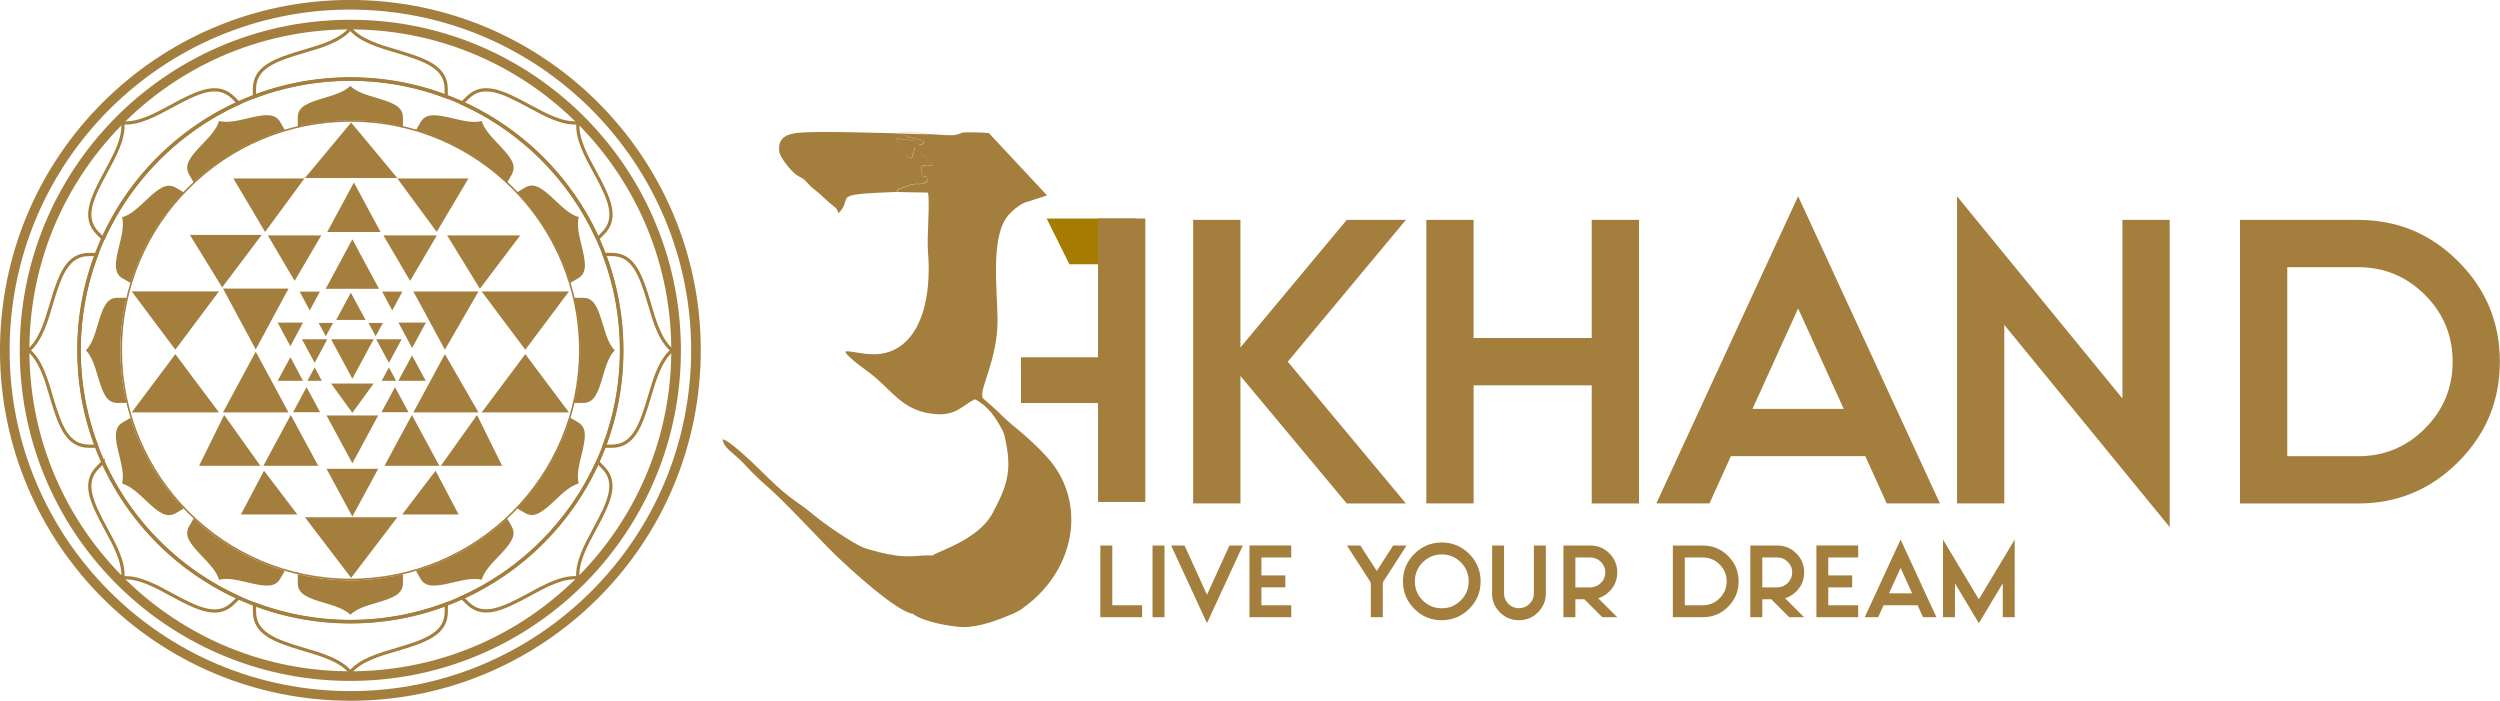 <svg xmlns="http://www.w3.org/2000/svg" id="Layer_2" data-name="Layer 2" viewBox="0 0 324.24 90.88"><defs><style> .cls-1 { stroke-width: .47px; } .cls-1, .cls-2, .cls-3, .cls-4 { fill: none; stroke: #a47e3c; stroke-miterlimit: 2.61; } .cls-2 { stroke-width: .42px; } .cls-5, .cls-6 { fill: #a47e3c; } .cls-7 { fill: #a67c00; } .cls-7, .cls-6 { fill-rule: evenodd; } .cls-3 { stroke-width: .21px; } .cls-4 { stroke-width: 1.25px; } </style></defs><g id="Layer_1-2" data-name="Layer 1"><path class="cls-5" d="M296.65,34.65v24.52h9.19c3.38,0,6.27-1.19,8.66-3.59,2.39-2.39,3.6-5.29,3.6-8.67s-1.2-6.28-3.6-8.67c-2.39-2.39-5.28-3.59-8.66-3.59h-9.19Zm-6.13-6.13h15.32c5.08,0,9.41,1.8,12.99,5.39,3.6,3.6,5.39,7.93,5.39,13s-1.8,9.41-5.39,13c-3.59,3.59-7.92,5.39-12.99,5.39h-15.32V28.52Zm-30.57,13.62v23.15h-6.13V25.46l21.45,26.22V28.52h6.13v39.84l-21.45-26.22Zm-20.83,10.89l-5.91-13.03-5.92,13.03h11.83Zm-14.63,6.13l-2.78,6.13h-6.89l18.39-39.84,18.39,39.84h-6.9l-2.78-6.13h-17.43Zm-33.37-9.19v15.32h-6.13V28.52h6.13v15.32h15.32v-15.32h6.13v36.78h-6.13v-15.32h-15.32Zm-30.24-1.22v16.54h-6.13V28.52h6.13v16.54l13.79-16.54h7.67l-15.32,18.39,15.32,18.39h-7.67l-13.79-16.54Z"></path><rect class="cls-5" x="132.42" y="46.34" width="11.58" height="5.93"></rect><polygon class="cls-7" points="135.75 28.34 147.33 28.34 147.33 34.27 138.69 34.27 135.75 28.34"></polygon><path class="cls-6" d="M116.31,24.87c.61-.82-.22-.12,1.26-.71,.45-.18-.16-.03,.59-.22,1.15-.29,1.02,.21,2.13-.46-.13-1.65-.82,.73-.74-1.93,.74-.3,.56-.07,.78-.08l.67-.06c-1.13-1.68-1.21-.5-2.37-2.3l-.39,1.39c-.97-.33-.13,.1-.94-.91-.82-1.02-.39-.1-1.05-1.65,.74,.13,1.89,.2,2.03,.24,.69,.2,1.09,1.17,1.59,.14-1.14-.53-2.14-.29-3.06-1.19,1.66-.13,2.54,.21,4.15,.29,14.04,.62-11.69-.58-16.88-.24-1.77,.12-3.2,.45-3.02,2.42,.08,.85,1.6,2.68,2.31,3.13,.94,.6,.58,.15,1.44,1.09,.49,.54,.75,.68,1.37,1.21,.49,.41,.87,.81,1.36,1.24,.99,.87,.82,.46,1.23,1.38,2.12-2.22-1.52-2.41,7.55-2.76m14.54,30c.33,.2,.48,.24,.51,.32l-.51-.32Zm-12.44,24.74c1.25,1,4.99,1.67,6.44,1.7,2.11,.04,4.62-.93,6.31-1.64,.37-.16,.86-.39,1.23-.62l1.02-.78s.1-.08,.15-.12c6.09-4.99,7.24-13.35,2.24-18.87-2.48-2.74-4.78-4.26-6.08-5.61-.05-.05-.2-.21-.25-.27l-2.01-1.78c-.56-1.16,1.94-4.87,1.91-10.22-.02-3.74-.98-10.81,1.42-13.53,.5-.56,1.17-1.17,2.04-1.59l2.77-.89s.13-.04,.19-.07l-7.55-8.08c-.94-.11-2.18-.08-2.92-.1l-.51,.03c-.99,.52-2.05,.34-3.83,.26-1.61-.07-2.49-.42-4.15-.29,.92,.91,1.92,.67,3.06,1.19-.5,1.03-.91,.06-1.59-.14-.15-.04-1.3-.12-2.03-.24,.65,1.55,.23,.64,1.05,1.65,.81,1.01-.02,.58,.94,.91l.39-1.39c1.16,1.8,1.24,.62,2.37,2.3l-.67,.06c-.21,.02-.03-.22-.78,.08-.08,2.66,.61,.28,.74,1.93-1.11,.67-.98,.17-2.13,.46-.75,.19-.14,.04-.59,.22-1.47,.59-.65-.11-1.26,.71l4.01,.08c.29,1.37-.16,5.64,.01,7.74,.35,4.19-.19,10.13-3.95,12.41-2.81,1.7-5.96,.16-6.79,.48,.38,.83,2.72,2.38,3.44,2.96,2.85,2.29,4.17,4.89,8.45,5.15,2.58,.16,3.52-1.29,4.93-1.94,1.75,.91,2.7,2.35,3.65,4.16,.23,.63,.19,.55,.38,1.47,.8,3.91,0,5.87-1.74,9.15-1.85,3.49-7.23,4.96-7.77,5.49-1.63-.1-2.7,.27-4.72,0-1.24-.16-3.29-.65-4.34-1.07-1.39-.56-5.1-3.12-6.32-4.16-2.17-1.84-2.94-1.9-5.95-4.84-.94-.92-4.81-4.81-5.91-5.01,.15,1.2,1.44,1.75,2.66,3.07,1.05,1.14,2.29,2.35,3.08,3.01,2.15,1.82,6.44,6.52,8.88,8.91,1.79,1.75,8.06,7.49,10.1,7.65Z"></path><rect class="cls-5" x="142.41" y="28.34" width="6.13" height="36.76"></rect><path class="cls-6" d="M52.26,16.41v-1.18c0-1.42-1.31-1.91-3.48-2.55-1.21-.36-2.52-.74-3.34-1.53-.82,.78-2.13,1.17-3.34,1.53-2.16,.64-3.48,1.13-3.48,2.55v1.18c2.19-.51,4.47-.8,6.82-.8s4.62,.28,6.82,.79"></path><path class="cls-6" d="M16.41,52.26c-.51-2.19-.8-4.47-.8-6.82s.28-4.63,.8-6.82h-1.18c-1.42,0-1.91,1.31-2.55,3.48-.36,1.21-.74,2.52-1.53,3.34,.78,.82,1.17,2.13,1.53,3.34,.64,2.16,1.13,3.48,2.55,3.48h1.18Z"></path><path class="cls-6" d="M15.92,36.11l1.01,.59c.81-2.65,1.99-5.14,3.47-7.42l.03-.07,.07-.09c.98-1.49,2.09-2.89,3.32-4.18l-1.03-.6c-1.23-.72-2.31,.17-3.95,1.72-.92,.87-1.91,1.81-3,2.12,.26,1.1-.06,2.43-.37,3.65-.54,2.19-.78,3.57,.45,4.29"></path><path class="cls-6" d="M24.52,22.62l.59,1.03c3.33-3.1,7.36-5.46,11.83-6.79l-.59-1.02c-.71-1.23-2.09-1.01-4.28-.48-1.23,.29-2.56,.61-3.66,.33-.32,1.09-1.27,2.07-2.14,2.98-1.56,1.63-2.46,2.71-1.75,3.94"></path><path class="cls-6" d="M66.37,22.62c.71-1.23-.19-2.31-1.75-3.94-.87-.91-1.82-1.9-2.14-2.98-1.1,.28-2.43-.04-3.66-.33-2.2-.52-3.58-.75-4.28,.48l-.58,1.02c4.47,1.33,8.5,3.69,11.83,6.79l.59-1.03Z"></path><path class="cls-6" d="M67.07,24.93c1.22,1.29,2.34,2.69,3.32,4.18l.07,.09,.03,.07c1.48,2.28,2.66,4.77,3.47,7.42l1.01-.59c1.23-.71,.99-2.1,.45-4.29-.3-1.23-.63-2.55-.36-3.65-1.09-.31-2.08-1.25-3-2.12-1.64-1.55-2.72-2.44-3.95-1.72l-1.03,.6Z"></path><path class="cls-6" d="M24.52,68.27c-.71,1.23,.19,2.31,1.75,3.94,.87,.91,1.82,1.9,2.14,2.98,1.1-.28,2.43,.04,3.66,.34,2.2,.52,3.58,.75,4.28-.48l.59-1.02c-4.47-1.33-8.5-3.69-11.83-6.79l-.59,1.03Z"></path><path class="cls-6" d="M78.19,42.1c-.64-2.17-1.13-3.48-2.55-3.48h-1.18c.52,2.19,.8,4.47,.8,6.82s-.28,4.62-.79,6.82h1.18c1.42,0,1.91-1.31,2.55-3.48,.35-1.21,.74-2.52,1.52-3.34-.78-.82-1.17-2.13-1.52-3.34"></path><path class="cls-6" d="M66.37,68.27l-.59-1.03c-3.32,3.1-7.36,5.46-11.83,6.79l.58,1.02c.71,1.23,2.09,1,4.28,.48,1.23-.29,2.56-.61,3.66-.34,.32-1.09,1.27-2.07,2.14-2.98,1.56-1.63,2.46-2.7,1.75-3.94"></path><path class="cls-6" d="M38.62,74.47v1.18c0,1.42,1.31,1.91,3.48,2.55,1.21,.36,2.52,.74,3.34,1.52,.82-.78,2.13-1.17,3.34-1.52,2.16-.64,3.48-1.13,3.48-2.55v-1.18c-2.19,.51-4.47,.8-6.82,.8s-4.63-.28-6.82-.8"></path><path class="cls-6" d="M23.82,65.95c-1.23-1.29-2.34-2.69-3.32-4.18l-.07-.09-.03-.07c-1.48-2.28-2.66-4.77-3.47-7.42l-1.01,.59c-1.23,.71-.99,2.1-.45,4.29,.3,1.23,.63,2.55,.37,3.65,1.09,.31,2.08,1.25,3,2.12,1.64,1.55,2.72,2.44,3.95,1.72l1.03-.6Z"></path><path class="cls-6" d="M74.97,54.77l-1.01-.59c-.81,2.65-1.99,5.14-3.47,7.42l-.03,.07-.07,.09c-.98,1.49-2.09,2.89-3.32,4.18l1.03,.6c1.23,.72,2.31-.17,3.95-1.72,.92-.87,1.91-1.8,3-2.12-.27-1.1,.06-2.43,.36-3.65,.54-2.19,.78-3.57-.45-4.29"></path><path class="cls-2" d="M77.51,30.96l.69-.69c1.99-1.99,.87-4.47-1.08-8.03-1.12-2.05-2.34-4.29-2.16-6.31-2.03,.17-4.26-1.05-6.31-2.16-3.56-1.94-6.04-3.07-8.03-1.08l-.69,.69c7.78,3.53,14.06,9.8,17.59,17.58Z"></path><path class="cls-2" d="M84.24,39.44c-1.14-3.89-2.1-6.44-4.92-6.44h-.97c1.47,3.87,2.28,8.06,2.28,12.43s-.81,8.57-2.28,12.44h.97c2.81,0,3.77-2.55,4.92-6.44,.66-2.24,1.38-4.69,2.93-5.99-1.56-1.31-2.28-3.75-2.93-5.99Z"></path><path class="cls-2" d="M45.44,10.25c.5,0,.99,.01,1.48,.04,3.84,.16,7.52,.94,10.95,2.24v-.96c0-2.81-2.55-3.77-6.44-4.92-2.24-.66-4.69-1.38-6-2.93-1.31,1.56-3.75,2.28-5.99,2.93-3.89,1.14-6.44,2.1-6.44,4.92v.96c3.43-1.3,7.11-2.08,10.95-2.24,.49-.03,.99-.04,1.48-.04Z"></path><path class="cls-2" d="M77.51,59.92c-3.53,7.78-9.8,14.06-17.59,17.58l.69,.69c1.99,1.99,4.47,.86,8.03-1.08,2.05-1.12,4.28-2.34,6.31-2.17-.17-2.02,1.05-4.26,2.16-6.31,1.94-3.56,3.07-6.04,1.08-8.03l-.69-.69Z"></path><path class="cls-2" d="M33.01,78.35v.97c0,2.81,2.55,3.77,6.44,4.92,2.24,.66,4.69,1.38,5.99,2.93,1.31-1.56,3.75-2.28,6-2.93,3.89-1.14,6.44-2.1,6.44-4.92v-.97c-3.87,1.47-8.06,2.28-12.43,2.28s-8.56-.81-12.43-2.28Z"></path><path class="cls-2" d="M13.38,30.96c3.53-7.78,9.8-14.06,17.58-17.58l-.69-.69c-1.99-1.99-4.47-.86-8.03,1.08-2.05,1.12-4.29,2.33-6.31,2.16,.18,2.03-1.05,4.26-2.16,6.31-1.94,3.56-3.07,6.04-1.08,8.03l.69,.69Z"></path><path class="cls-2" d="M10.25,45.44c0-4.38,.81-8.57,2.28-12.43h-.96c-2.81,0-3.77,2.55-4.92,6.44-.66,2.24-1.38,4.68-2.93,5.99,1.56,1.31,2.28,3.75,2.93,5.99,1.14,3.89,2.1,6.44,4.92,6.44h.96c-1.47-3.87-2.28-8.06-2.28-12.44Z"></path><path class="cls-2" d="M13.38,59.92l-.69,.69c-1.99,1.99-.86,4.47,1.08,8.03,1.12,2.05,2.34,4.29,2.16,6.31,2.03-.17,4.26,1.05,6.31,2.17,3.56,1.94,6.04,3.07,8.03,1.08l.69-.69c-7.78-3.53-14.06-9.8-17.58-17.58Z"></path><circle class="cls-1" cx="45.44" cy="45.44" r="35.19" transform="translate(-1.23 1.26) rotate(-1.57)"></circle><circle class="cls-4" cx="45.44" cy="45.44" r="42.25" transform="translate(-.54 .54) rotate(-.68)"></circle><circle class="cls-4" cx="45.44" cy="45.44" r="44.82" transform="translate(-2.14 88.63) rotate(-87.23)"></circle><path class="cls-3" d="M45.46,15.68c16.43,0,29.74,13.32,29.74,29.74s-13.32,29.74-29.74,29.74-29.74-13.32-29.74-29.74S29.03,15.68,45.46,15.68Z"></path><polygon class="cls-6" points="43.6 41.49 47.41 41.49 45.5 37.96 43.6 41.49"></polygon><polygon class="cls-6" points="42.35 53.88 49.05 53.88 45.7 60.09 42.35 53.88"></polygon><polygon class="cls-6" points="51.68 41.84 55.23 41.84 53.45 45.14 51.68 41.84"></polygon><polygon class="cls-6" points="51.66 49.39 55.22 49.39 53.44 46.1 51.66 49.39"></polygon><polygon class="cls-6" points="48.79 44 52.09 44 50.44 47.06 48.79 44"></polygon><polygon class="cls-6" points="36.01 41.84 39.3 41.84 37.66 44.9 36.01 41.84"></polygon><polygon class="cls-6" points="36.01 49.39 39.3 49.39 37.66 46.33 36.01 49.39"></polygon><polygon class="cls-6" points="39.16 44 42.45 44 40.81 47.06 39.16 44"></polygon><polygon class="cls-6" points="49.56 37.82 52.19 37.82 50.87 40.26 49.56 37.82"></polygon><polygon class="cls-6" points="38.86 37.82 41.49 37.82 40.17 40.26 38.86 37.82"></polygon><polygon class="cls-6" points="47.79 41.88 49.66 41.88 48.72 43.61 47.79 41.88"></polygon><polygon class="cls-6" points="41.32 41.88 43.2 41.88 42.26 43.61 41.32 41.88"></polygon><polygon class="cls-6" points="49.5 49.39 51.38 49.39 50.44 47.65 49.5 49.39"></polygon><polygon class="cls-6" points="39.87 49.39 41.74 49.39 40.81 47.65 39.87 49.39"></polygon><polygon class="cls-6" points="38.01 53.46 41.51 53.46 39.76 50.21 38.01 53.46"></polygon><polygon class="cls-6" points="49.48 53.46 52.98 53.46 51.23 50.21 49.48 53.46"></polygon><polygon class="cls-6" points="42.24 37.46 49.16 37.46 45.7 31.04 42.24 37.46"></polygon><polygon class="cls-6" points="34.16 60.41 41.27 60.41 37.71 53.82 34.16 60.41"></polygon><polygon class="cls-6" points="49.87 60.41 56.98 60.41 53.42 53.82 49.87 60.41"></polygon><polygon class="cls-6" points="53.61 53.49 62.06 53.49 57.7 45.93 53.61 53.49"></polygon><polygon class="cls-6" points="28.92 53.49 37.42 53.49 33.17 45.61 28.92 53.49"></polygon><polygon class="cls-6" points="42.35 60.8 49.05 60.8 45.7 67 42.35 60.8"></polygon><polygon class="cls-6" points="53.61 37.8 62.06 37.8 57.7 45.35 53.61 37.8"></polygon><polygon class="cls-6" points="42.44 30.09 49.36 30.09 45.9 23.67 42.44 30.09"></polygon><polygon class="cls-6" points="34.74 30.53 41.67 30.53 38.21 36.43 34.74 30.53"></polygon><polygon class="cls-6" points="49.73 30.53 56.66 30.53 53.19 36.43 49.73 30.53"></polygon><polygon class="cls-6" points="28.92 37.43 37.42 37.43 33.17 45.32 28.92 37.43"></polygon><polygon class="cls-6" points="42.94 44 48.46 44 45.7 49.12 42.94 44"></polygon><polygon class="cls-6" points="42.94 49.74 48.46 49.74 45.7 53.54 42.94 49.74"></polygon><polygon class="cls-6" points="39.55 67.09 51.53 67.09 45.54 74.95 39.55 67.09"></polygon><polygon class="cls-6" points="25.82 60.41 33.77 60.41 29.07 53.82 25.82 60.41"></polygon><polygon class="cls-6" points="65.12 60.41 57.18 60.41 61.87 53.82 65.12 60.41"></polygon><polygon class="cls-6" points="31.25 66.72 38.56 66.72 34.24 61.05 31.25 66.72"></polygon><polygon class="cls-6" points="59.48 66.72 52.17 66.72 56.49 61.05 59.48 66.72"></polygon><polygon class="cls-6" points="57.99 30.53 67.47 30.53 62.24 37.45 57.99 30.53"></polygon><polygon class="cls-6" points="17.08 37.79 28.4 37.79 22.74 45.35 17.08 37.79"></polygon><polygon class="cls-6" points="62.47 37.8 73.79 37.8 68.13 45.36 62.47 37.8"></polygon><polygon class="cls-6" points="62.47 53.49 73.79 53.49 68.13 45.93 62.47 53.49"></polygon><polygon class="cls-6" points="17.08 53.49 28.4 53.49 22.74 45.93 17.08 53.49"></polygon><polygon class="cls-6" points="39.55 23.09 51.53 23.09 45.54 15.89 39.55 23.09"></polygon><polygon class="cls-6" points="24.63 30.47 33.94 30.47 28.81 37.27 24.63 30.47"></polygon><polygon class="cls-6" points="51.54 23.15 60.75 23.15 56.64 30.08 51.54 23.15"></polygon><polygon class="cls-6" points="39.48 23.15 30.27 23.15 34.38 30.08 39.48 23.15"></polygon><path class="cls-5" d="M253.55,75.66v4.39h-1.55v-10.07l4.65,7.75,4.65-7.75v10.07h-1.55v-4.39l-3.1,5.16-3.1-5.16Zm-5.56,1.29l-1.49-3.29-1.5,3.29h2.99Zm-3.7,1.55l-.7,1.55h-1.74l4.65-10.07,4.65,10.07h-1.74l-.7-1.55h-4.41Zm-3.29-7.75v1.55h-3.88v2.33h3.1v1.55h-3.1v2.32h3.88v1.55h-5.42v-9.3h5.42Zm-12.44,1.55v3.88h1.94c.54,0,.99-.19,1.37-.57,.38-.38,.57-.83,.57-1.37s-.19-.99-.57-1.37c-.38-.38-.84-.57-1.37-.57h-1.94Zm1.16,5.42h-1.16v2.33h-1.55v-9.3h3.49c.97,0,1.79,.34,2.47,1.02,.68,.68,1.02,1.5,1.02,2.47s-.34,1.79-1.02,2.47c-.43,.43-.91,.72-1.45,.88l2.47,2.46h-1.94l-2.32-2.33Zm-11.21-5.42v6.2h2.33c.86,0,1.58-.3,2.19-.91,.61-.61,.91-1.34,.91-2.19s-.3-1.59-.91-2.19c-.61-.61-1.34-.91-2.19-.91h-2.33Zm-1.55-1.55h3.88c1.28,0,2.38,.45,3.29,1.36,.91,.91,1.36,2,1.36,3.29s-.45,2.38-1.36,3.29c-.91,.91-2,1.36-3.29,1.36h-3.88v-9.3Zm-12.64,1.55v3.88h1.94c.54,0,.99-.19,1.37-.57,.38-.38,.57-.83,.57-1.37s-.19-.99-.57-1.37c-.38-.38-.84-.57-1.37-.57h-1.94Zm1.16,5.42h-1.16v2.33h-1.55v-9.3h3.49c.97,0,1.79,.34,2.47,1.02,.68,.68,1.02,1.5,1.02,2.47s-.34,1.79-1.02,2.47c-.43,.43-.91,.72-1.45,.88l2.47,2.46h-1.94l-2.33-2.33Zm-11.96-.77v-6.2h1.55v6.2c0,.54,.19,.99,.56,1.37,.38,.38,.84,.56,1.37,.56s.99-.19,1.37-.56c.38-.38,.57-.84,.57-1.37v-6.2h1.55v6.2c0,.96-.34,1.79-1.02,2.47-.68,.68-1.5,1.02-2.47,1.02-.96,0-1.79-.34-2.47-1.02-.68-.68-1.02-1.5-1.02-2.47Zm-6.53,1.94c.97,0,1.79-.34,2.47-1.02,.68-.68,1.02-1.5,1.02-2.47s-.34-1.79-1.02-2.47c-.68-.68-1.5-1.02-2.47-1.02s-1.79,.34-2.47,1.02c-.68,.68-1.02,1.5-1.02,2.47s.34,1.79,1.02,2.47c.68,.68,1.5,1.02,2.47,1.02Zm0,1.55c-1.39,0-2.58-.49-3.56-1.48-.98-.98-1.47-2.17-1.47-3.56s.49-2.58,1.47-3.56c.98-.98,2.17-1.48,3.56-1.48s2.58,.49,3.56,1.48c.98,.98,1.48,2.17,1.48,3.56s-.49,2.58-1.48,3.56c-.98,.98-2.17,1.47-3.56,1.48Zm-9.2-4.8l-.1-.24-3-4.65h1.74l2.13,3.3,2.13-3.3h1.74l-3,4.65-.09,.18v4.47h-1.55v-4.41Zm-10.32-4.89v1.55h-3.87v2.33h3.1v1.55h-3.1v2.32h3.87v1.55h-5.42v-9.3h5.42Zm-15.58,0h1.74l2.91,6.39,2.91-6.39h1.74l-4.65,10.07-4.65-10.07Zm-.86,9.3h-1.55v-9.3h1.55v9.3Zm-8.32-9.3h1.55v7.75h3.87v1.55h-5.42v-9.3Z"></path></g></svg>